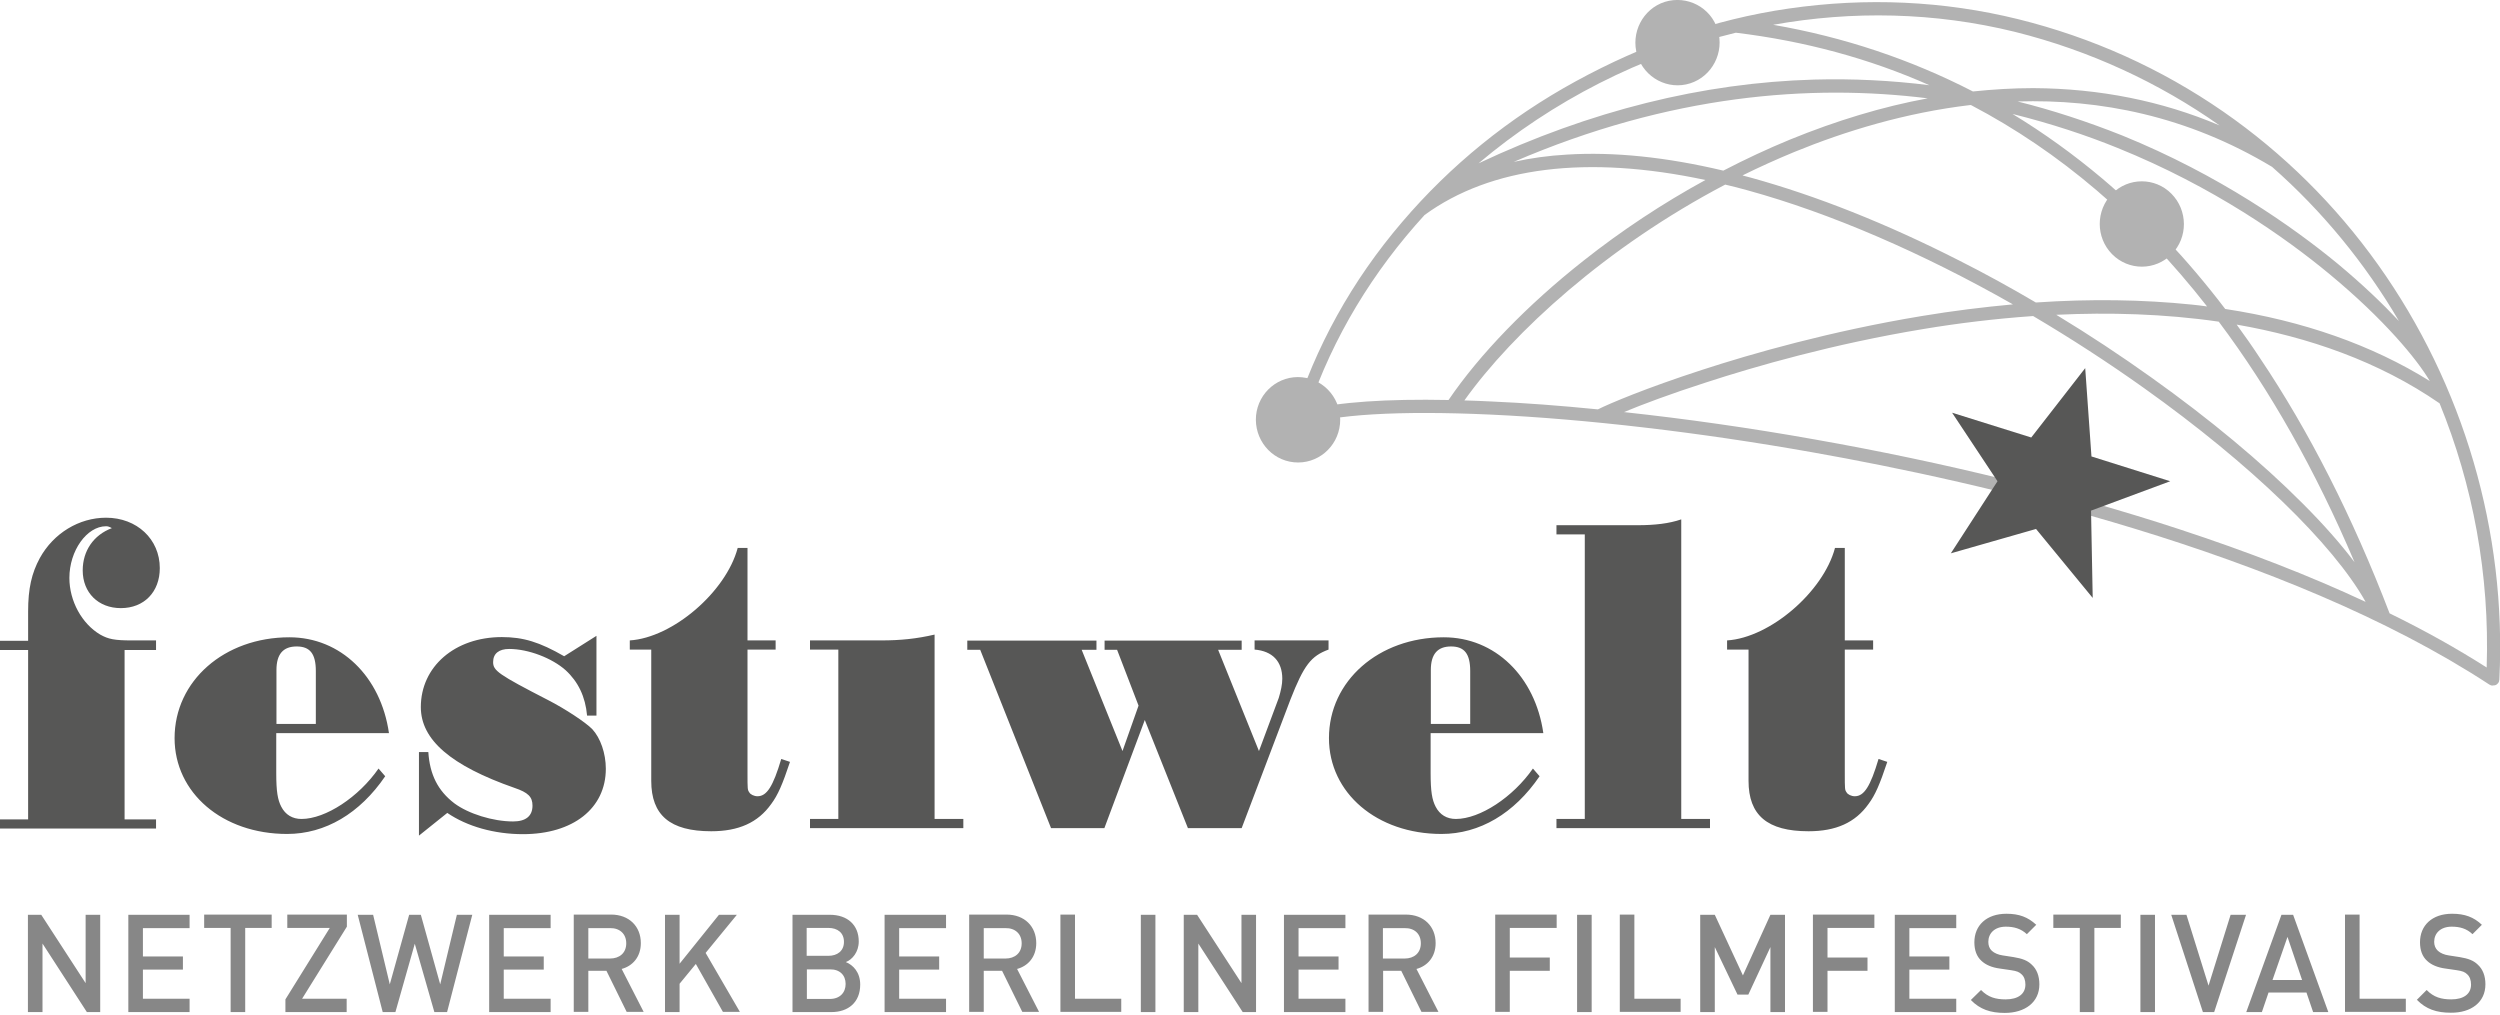 <svg xmlns="http://www.w3.org/2000/svg" x="0" y="0" version="1.1" viewBox="0 0 1200 487"><style>.st1{fill:#b2b2b2}.st2{fill:#575756}</style><path fill="#878787" d="M1193 472.5c0-4-1.2-7.3-3.8-9.6-1.9-1.8-4.3-2.8-8.6-3.5l-5.2-.8c-2.1-.3-4-1.1-5.2-2.2-1.2-1.1-1.8-2.6-1.8-4.3 0-4.1 3-7.3 8.4-7.3 3.9 0 7.2.9 10 3.6l4.5-4.5c-3.9-3.7-8.2-5.3-14.3-5.3-9.6 0-15.4 5.6-15.4 13.7 0 3.8 1.1 6.8 3.4 8.9 2 1.9 5 3.2 8.8 3.7l5.5.8c2.7.4 3.9.9 5 2 1.2 1.1 1.8 2.8 1.8 4.9 0 4.5-3.5 7.1-9.5 7.1-4.7 0-8.4-1-11.8-4.5l-4.7 4.7c4.4 4.5 9.4 6.2 16.3 6.2 9.7.1 16.6-5 16.6-13.6m-38.2 13.3v-6.4h-22.2V439h-7v46.7h29.2zm-49.8-15.4h-14.2l7.2-20.7 7 20.7zm12.6 15.4-16.9-46.7h-5.6l-16.9 46.7h7.5l3.2-9.4h18.2l3.2 9.4h7.3zm-39.5-46.7-15.3 46.7h-5.4l-15.2-46.7h7.3l10.6 34 10.6-34h7.4zm-43.7 0h-7v46.7h7v-46.7zm-16.4 6.3V439h-32.4v6.4h12.7v40.4h7v-40.4h12.7zm-39.1 27.1c0-4-1.2-7.3-3.8-9.6-1.9-1.8-4.3-2.8-8.6-3.5l-5.2-.8c-2.1-.3-4-1.1-5.2-2.2-1.2-1.1-1.7-2.6-1.7-4.3 0-4.1 3-7.3 8.4-7.3 3.9 0 7.2.9 10.1 3.6l4.5-4.5c-4-3.7-8.2-5.3-14.3-5.3-9.6 0-15.4 5.6-15.4 13.7 0 3.8 1.1 6.8 3.4 8.9 2 1.9 5 3.2 8.8 3.7l5.5.8c2.7.4 3.9.9 5 2 1.2 1.1 1.8 2.8 1.8 4.9 0 4.5-3.5 7.1-9.5 7.1-4.7 0-8.4-1-11.8-4.5L946 480c4.4 4.5 9.4 6.2 16.3 6.2 9.7 0 16.6-5.1 16.6-13.7M939 485.8v-6.4h-22.5v-14h19.2v-6.3h-19.2v-13.6H939v-6.4h-29.5v46.7H939zm-39.3-40.4V439h-29.5v46.7h7V466h19.2v-6.4h-19.2v-14.2h22.5zm-42.9 40.4v-46.7h-7l-13.2 29.1-13.5-29.1h-7v46.7h7v-31.2l10.9 22.8h5.2l10.6-22.8v31.2h7zm-50.1 0v-6.4h-22.2V439h-7v46.7h29.2zM764 439.1h-7v46.7h7v-46.7zm-16.8 6.3V439h-29.5v46.7h7V466h19.2v-6.4h-19.2v-14.2h22.5zm-65.2 7.4c0 4.6-3.2 7.3-7.8 7.3h-10.4v-14.6h10.4c4.7-.1 7.8 2.7 7.8 7.3m8.5 33-10.6-20.7c5.2-1.4 9.2-5.7 9.2-12.4 0-8-5.6-13.7-14.3-13.7h-17.9v46.7h7V466h8.7l9.7 19.7h8.2zm-44.7 0v-6.4h-22.5v-14h19.2v-6.3h-19.2v-13.6h22.5v-6.4h-29.5v46.7h29.5zm-42.9 0v-46.7h-7v32.8l-21.3-32.8h-6.4v46.7h7v-32.9l21.3 32.9h6.4zm-48.3-46.7h-7v46.7h7v-46.7zm-16.4 46.7v-6.4H516V439h-7v46.7h29.2zm-47.8-33c0 4.6-3.2 7.3-7.8 7.3h-10.4v-14.6h10.4c4.6-.1 7.8 2.7 7.8 7.3m8.4 33-10.6-20.7c5.2-1.4 9.2-5.7 9.2-12.4 0-8-5.6-13.7-14.3-13.7h-17.9v46.7h7V466h8.8l9.7 19.7h8.1zm-44.7 0v-6.4h-22.5v-14h19.2v-6.3h-19.2v-13.6h22.5v-6.4h-29.5v46.7h29.5zm-48.2-13.5c0 4.1-2.7 7.2-7.6 7.2h-11v-14.2h11c4.8-.1 7.6 2.8 7.6 7m-.8-20.2c0 4.3-3.1 6.7-7.5 6.7h-10.4v-13.4h10.4c4.5 0 7.5 2.4 7.5 6.7m7.8 20.5c0-5.9-3.4-9.4-6.9-10.8 3.1-1.2 6.2-4.8 6.2-9.9 0-7.9-5.4-12.8-13.9-12.8h-17.9v46.7h18.7c8 0 13.8-4.6 13.8-13.2m-57.7 13.2-16.5-28.4 15-18.3h-8.6l-18.9 23.5v-23.5h-7v46.7h7v-13.6l7.8-9.5 13 23h8.2zm-54.6-33c0 4.6-3.2 7.3-7.8 7.3h-10.4v-14.6h10.4c4.6-.1 7.8 2.7 7.8 7.3m8.4 33-10.6-20.7c5.2-1.4 9.2-5.7 9.2-12.4 0-8-5.6-13.7-14.3-13.7h-17.9v46.7h7V466h8.7l9.7 19.7h8.2zm-44.7 0v-6.4h-22.5v-14H261v-6.3h-19.2v-13.6h22.5v-6.4h-29.5v46.7h29.5zm-37.6-46.7h-7.4l-8 33.4-9.3-33.4h-5.6l-9.3 33.4-8-33.4h-7.4l12 46.7h6.1l9.3-32.8 9.4 32.8h6.1l12.1-46.7zm-60.3 46.7v-6.4H145l21.5-34.6V439h-28.6v6.4h20.4L137 479.7v6.1h29.4zm-36-40.4V439H98v6.4h12.7v40.4h7v-40.4h12.7zM91 485.8v-6.4H68.6v-14h19.2v-6.3H68.6v-13.6H91v-6.4H61.6v46.7H91zm-42.9 0v-46.7h-7v32.8l-21.3-32.8h-6.4v46.7h7v-32.9l21.3 32.9h6.4z"/><path d="M1196.5 329.1c-.4 0-.7-.1-1-.2l-.6-.3c-98.4-64.4-245.8-97.5-325-111.5-54-9.6-108.9-16-154.5-18.1-43.7-2-76-.1-91.1 5.5-.2.1-.4.1-.5.1H623c-.3 0-.6-.1-.8-.2-.3-.1-.6-.4-.9-.6-.2-.2-.4-.5-.6-.9 0-.1-.1-.2-.1-.4V201.6c0-.2.1-.5.1-.7 10.6-34.3 28.2-66.1 52.3-94.3 23.2-27.2 51.2-50 83.4-67.6S822.6 9.3 858.6 4.1C895.9-1.3 933 .4 968.7 9.2c35.5 8.8 68.6 23.7 98.5 44.4 28.7 19.9 53.7 44.6 74.3 73.5 41 57.6 61.7 128.2 58.2 198.9 0 .2 0 .4-.1.6V326.9c-.1.4-.3.7-.5 1-.3.3-.6.6-.9.8-.4.2-.8.3-1.2.3h-.5v.1zM628 196.7c14.3-3.7 37.6-5.3 67.3-4.7 14.9-21.9 37.8-45.6 64.7-66.8 18.3-14.5 38.1-27.6 58.6-38.8-56.7-12.1-103-6.4-134.8 16.8-24.6 26.9-44 58.5-55.8 93.5m74.9-4.5c4.1.1 8.4.3 12.8.5 16.1.7 33.3 2 51.3 3.8 5.3-2.7 23-10.2 49.8-18.9 24.2-7.9 62.1-18.7 105.6-25.9 15-2.5 29.6-4.3 43.8-5.6-43.4-24.7-87.6-43.8-127.2-54.7-3.7-1-7.3-2-10.9-2.8-56.8 29.8-101.8 70.8-125.2 103.6m76.6 5.6c29.5 3.2 60.6 7.6 91.4 13.1 61.8 10.9 122.4 25.8 175.1 43.1 32.9 10.8 62.8 22.4 89.5 34.9-15.6-27.8-55.1-66.1-106.2-102.5-17.4-12.4-35.3-24-53.4-34.7-18.6 1.3-36.3 3.5-52.5 6.2-43.1 7.1-80.7 17.9-104.6 25.7-16.8 5.4-30.4 10.5-39.3 14.2m367.5 96.6c17 8.3 32.5 17 46.6 26 1.5-44.6-6.6-87.6-22.6-126.8-29.3-20.2-63-31.8-97.4-37.8 3.8 5.2 7.6 10.6 11.2 16.1 23.6 35.1 44.5 76.3 62.2 122.5m4.5-140.3c-16.3-27.8-36.8-52.8-60.9-74-40.9-24.6-82.9-32.6-122.2-31.4 16.9 4.2 33.6 9.7 50.2 16.3 46.8 19 82.1 44 103.5 61.6 11.9 9.9 21.6 19.2 29.4 27.5m-86.1-93.9c-29.1-20.5-62.2-35.9-98.2-44.9-38.6-9.5-78.1-10.2-116.1-3.4 34 5.9 66 16.6 95.9 32 9.7-1 19.3-1.6 28.8-1.6h.4c31.5.2 61.4 6.1 89.2 17.9M833.2 15.7c-45.5 11-88.1 32.8-123.5 62.7 53.5-25.2 107.6-38.7 161.1-40.2 18.6-.5 37 .4 55.3 2.7-28.8-12.8-59.9-21.2-92.9-25.2m333.1 167.2c-6-10.3-22-29.7-48.1-51.3-21-17.4-55.7-42-101.8-60.6-15-6.1-31.9-11.7-50.4-16.3 15 9.1 29.4 19.5 43.2 31.1 21 17.8 40.8 38.7 58.9 62.5 37.4 5.7 70.4 17.3 98.2 34.6m-189.1-37.7c26.4-1.8 51.4-1.4 74.8 1 2.5.3 5 .5 7.4.9-32.9-42.1-70.7-74.3-113.2-96.6-.1 0-.2 0-.3-.1-31.4 3.7-60.3 12.6-84.5 22.5-8.5 3.5-16.9 7.3-25 11.3 1.3.4 2.7.7 4.1 1.1 31.5 8.7 65 22 99.8 39.7 12.3 6.2 24.7 13 36.9 20.2m87.8 9.2c-26.2-3.8-52.8-4.5-78-3.3 15.7 9.5 31.1 19.7 45.8 30.2 27.8 19.8 52.9 40.7 72.5 60.4 9.9 9.9 18.3 19.4 24.9 28.2-18.8-44.2-40.6-82.7-65.2-115.5M827.2 81.9c10.6-5.5 21.3-10.5 32-14.9 22.3-9.1 44.4-15.8 66.1-19.8-56.3-7-123.7-1.8-198.7 30.5 8.1-1.8 16.6-3 25.6-3.5 22.4-1.4 47.6 1.2 75 7.7" class="st1"/><path d="M824.5 14.3c3.3 10.8-2.6 22.3-13.2 25.7-10.6 3.4-22-2.6-25.4-13.4-3.3-10.8 2.6-22.3 13.2-25.7 10.7-3.3 22.1 2.6 25.4 13.4M643.2 203.5c-1.1 11.3-11 19.5-22.1 18.4-11.1-1.1-19.2-11.1-18.2-22.4 1.1-11.3 11-19.5 22.1-18.4 11.2 1.1 19.3 11.2 18.2 22.4M1042.3 93c7.9 8 8 21 .1 29s-20.7 8-28.6 0c-7.9-8-7.9-21 0-29 7.8-7.9 20.6-8 28.5 0" class="st1"/><path d="M74.9 311.8v-4.4H63.2c-8.2 0-11.2-.6-15.1-2.8-8.8-5.2-14.8-16.1-14.8-27.2 0-13.1 8.4-24.8 17.6-24.8.9 0 1.5.2 2.8.9-8.8 3.3-14 10.9-14 20.3 0 10.7 7.5 18.1 18.3 18.1 11.2 0 18.7-7.8 18.7-19.2 0-13.9-11-24.2-25.8-24.2-12.9 0-25.2 7.4-31.8 19.4-3.9 7.2-5.6 14.6-5.6 25.5v14.2H0v4.4h13.5v81.3H0v4.4h74.9v-4.4H59.8V312h15.1zM151.6 347.5h-18.9v-25.9c0-7.6 3.2-11.3 9.7-11.3 6.4 0 9.2 3.5 9.2 11.8v25.4zm35.1 4.4c-3.9-27.2-23.2-46-47.8-46-31.2 0-55.1 20.9-55.1 48.4 0 26.3 23 46 54 46 18.3 0 34.9-9.8 47.1-27.7l-3.2-3.7c-9.5 13.7-25.4 24.2-37 24.2-4.3 0-7.7-2-9.7-5.9-1.7-3.3-2.4-7.2-2.4-16.1v-19.2h54.1zM286.3 343.6v-38.4l-15.5 9.8c-11.8-6.8-19.6-9.2-29.9-9.2-22.6 0-38.9 14.2-38.9 33.6 0 15.7 14.4 28.1 45 38.8 6.5 2.2 8.6 4.3 8.6 8.5 0 5-3.2 7.6-9.3 7.6-9.7 0-21.5-3.7-28.2-8.7-8-6.1-11.8-13.9-12.5-24.6h-4.5v40.1l13.6-10.9c9.5 6.5 22.6 10.2 36.3 10.2 24.1 0 39.8-12.4 39.8-31.4 0-7.4-2.6-14.8-6.5-19-3.2-3.3-13.1-9.8-21.1-13.9-24.1-12.4-26.5-14.2-26.5-18.3 0-4.1 2.8-6.3 7.7-6.3 9.2 0 20.6 4.4 27.1 10.2 6 5.5 9.5 12.7 10.3 21.8h4.5zM375 364.3c-3.9 13.1-6.9 17.9-11.4 17.9-1.7 0-3.4-.9-3.9-1.8-.9-1.3-.9-1.3-.9-9.6v-59h13.5v-4.4h-13.5V263h-4.7c-5.6 21.1-31.2 43.1-51.8 44.4v4.4h10.3v63c0 16.5 9 24.2 28.8 24.2 13.1 0 22.4-4.1 28.8-13.1 3.2-4.3 5.4-9.4 9-20.2l-4.2-1.4zM462.4 397.5v-4.4h-13.8v-88.5c-8.6 2-16.3 2.8-25.6 2.8h-34.2v4.4h13.6v81.3h-13.6v4.4h73.6zM596 397.5l23.4-61.7c6.5-16.6 9.9-20.9 18.3-24v-4.4h-35.5v4.4c8.6.7 13.3 5.7 13.3 14 0 2.8-.7 5.9-1.7 9.2l-9.5 25.5-19.6-48.6H596v-4.4h-65.8v4.4h6l10.3 26.8-7.7 21.8-19.6-48.6h7.1v-4.4h-62v4.4h6.2l34 85.6h25.6l19.4-51.9 20.7 51.9H596zM705.7 347.5h-18.9v-25.9c0-7.6 3.2-11.3 9.7-11.3 6.4 0 9.2 3.5 9.2 11.8v25.4zm35.1 4.4c-3.9-27.2-23.2-46-47.8-46-31.2 0-55.1 20.9-55.1 48.4 0 26.3 23 46 54 46 18.3 0 34.9-9.8 47.1-27.7l-3.2-3.7c-9.5 13.7-25.4 24.2-37 24.2-4.3 0-7.7-2-9.7-5.9-1.7-3.3-2.4-7.2-2.4-16.1v-19.2h54.1zM820.8 397.5v-4.4H807V249.3c-5.8 2-12.7 2.8-20.9 2.8h-39v4.4h13.6v136.6h-13.6v4.4h73.7zM901.7 364.3c-3.9 13.1-6.9 17.9-11.4 17.9-1.7 0-3.4-.9-3.9-1.8-.9-1.3-.9-1.3-.9-9.6v-59h13.6v-4.4h-13.6V263h-4.7c-5.6 21.1-31.2 43.1-51.8 44.4v4.4h10.3v63c0 16.5 9 24.2 28.8 24.2 13.1 0 22.4-4.1 28.8-13.1 3.2-4.3 5.4-9.4 9-20.2l-4.2-1.4zM1000.9 176.7 975 210l-38-11.9 21.8 32.9-22.4 34.6 40.9-11.7 27.2 33.1-.8-41.9 38-14.1-37.8-11.9z" class="st2"/></svg>